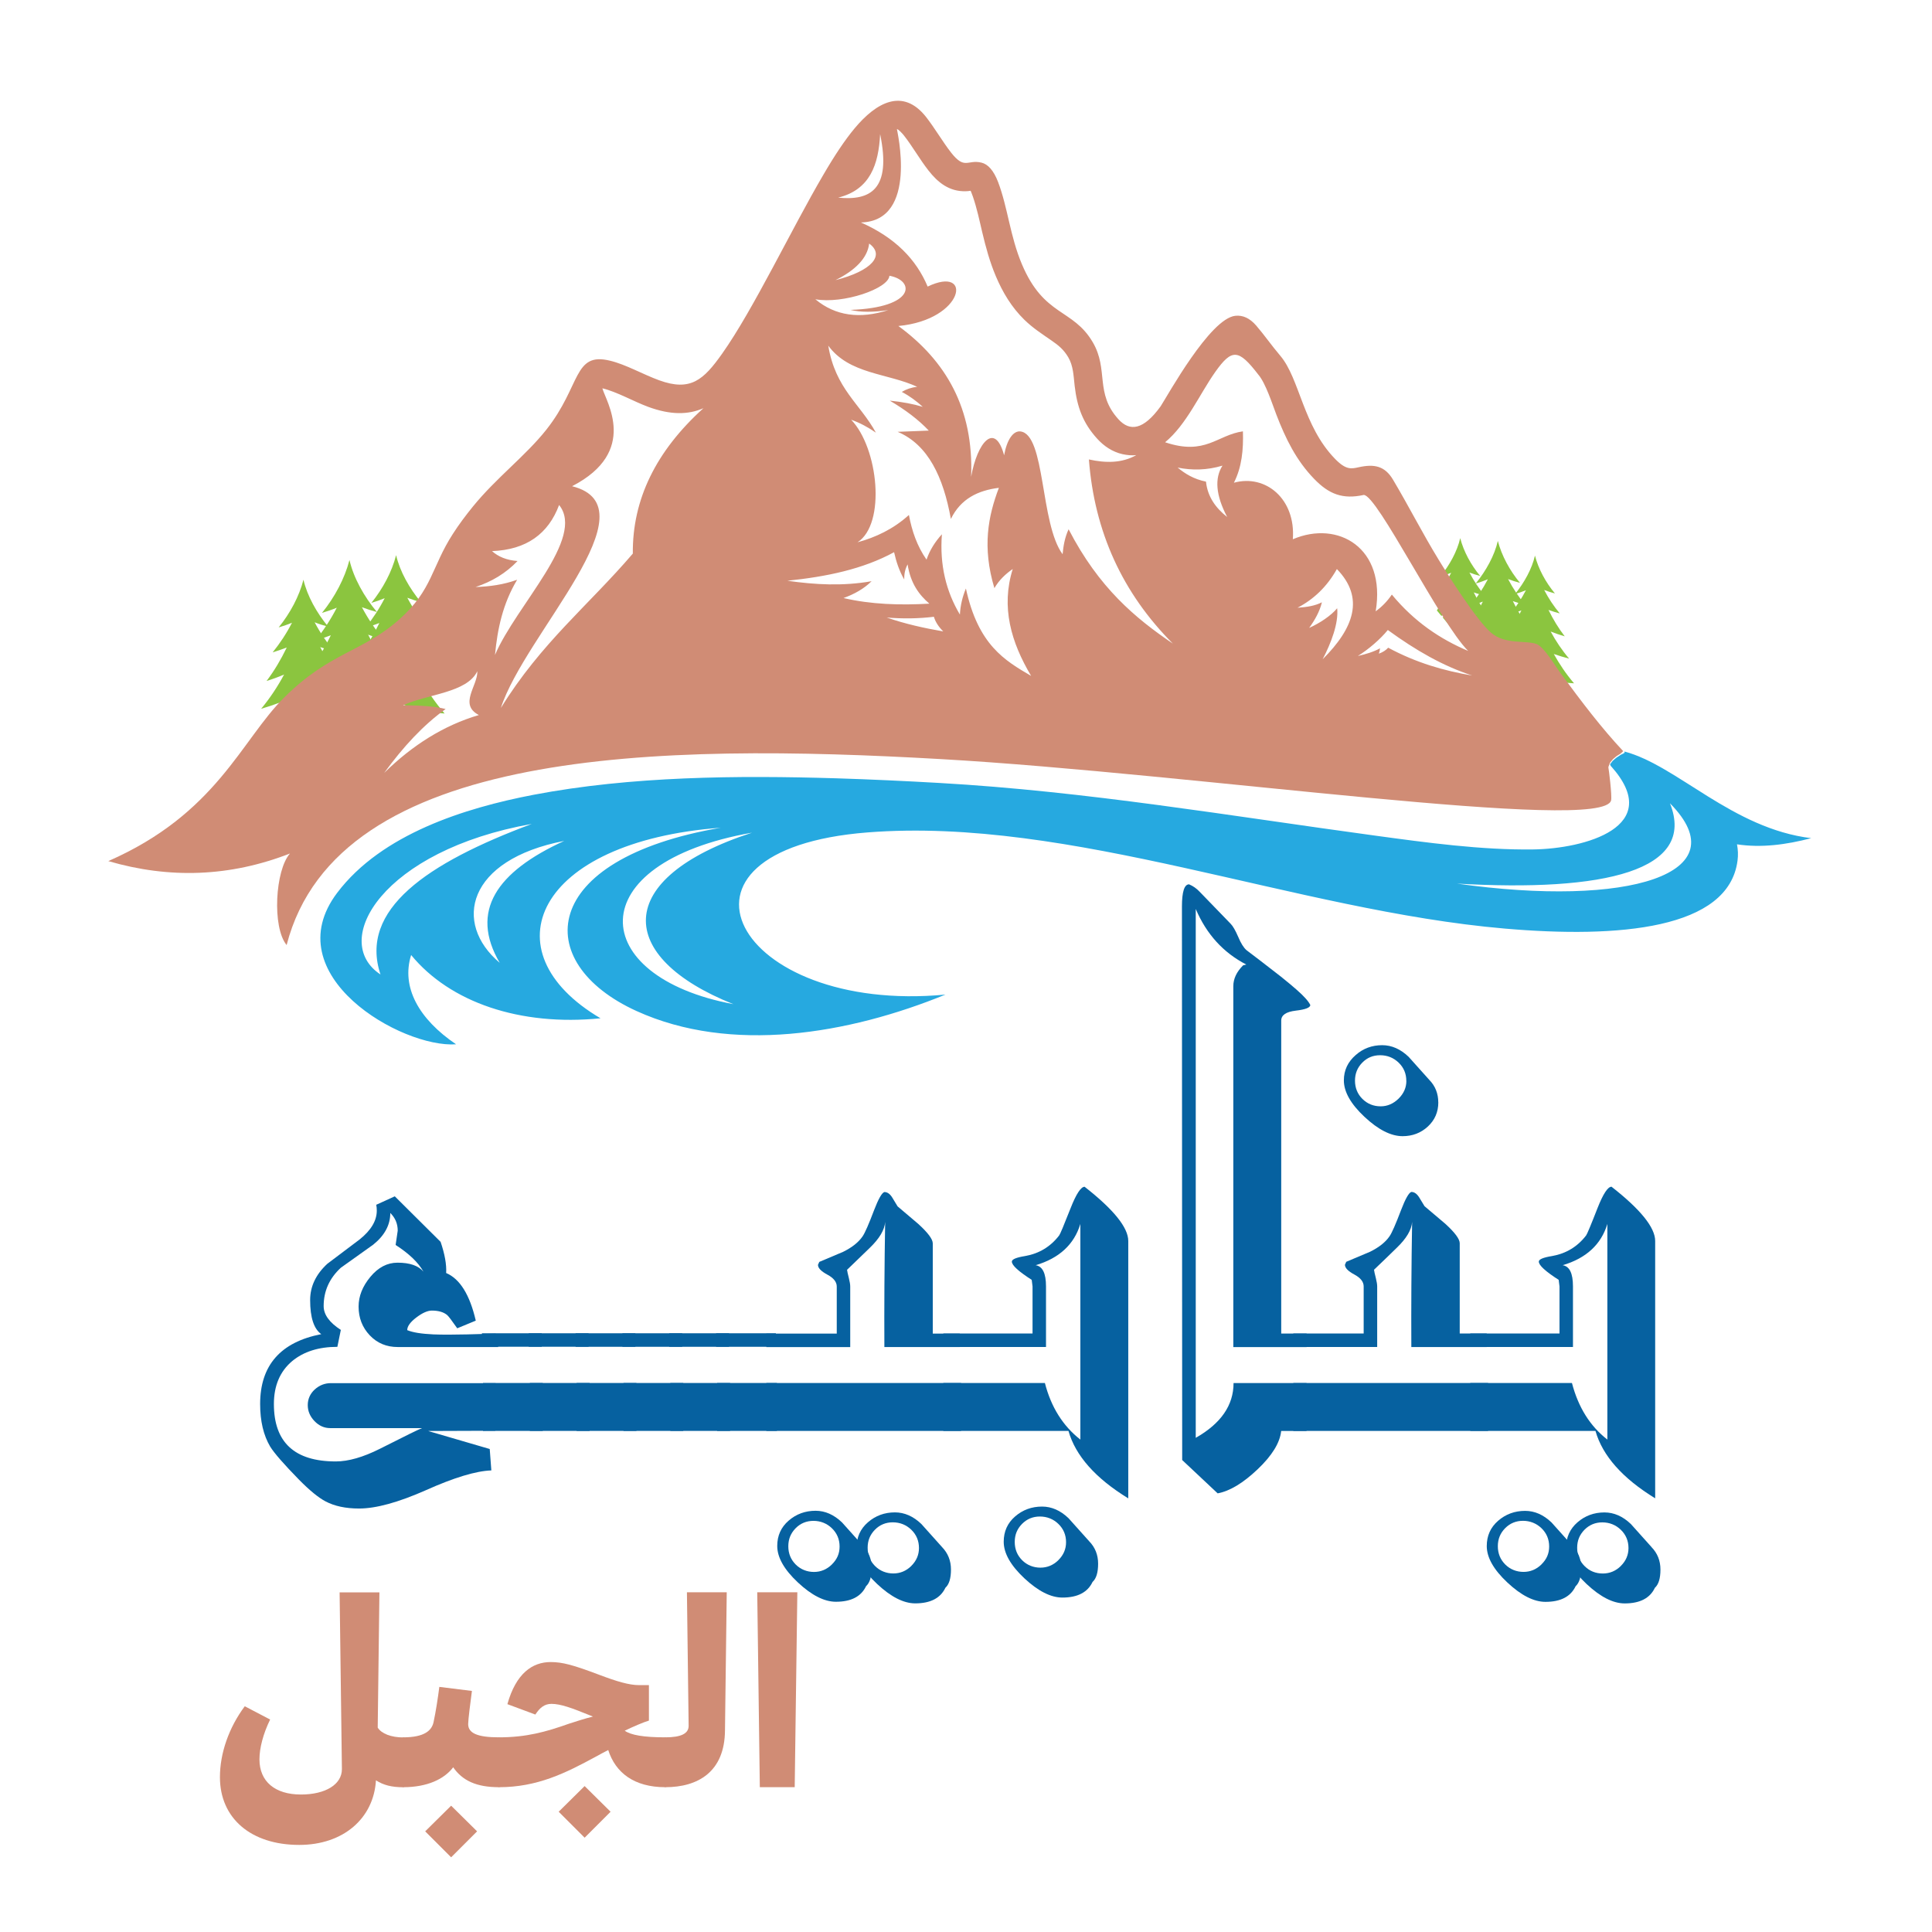 <?xml version="1.0" encoding="UTF-8"?>
<svg id="Layer_1" xmlns="http://www.w3.org/2000/svg" version="1.1" viewBox="0 0 396 396">
  <!-- Generator: Adobe Illustrator 29.5.1, SVG Export Plug-In . SVG Version: 2.1.0 Build 141)  -->
  <defs>
    <style>
      .st0 {
        fill: #8bc53f;
        fill-rule: evenodd;
      }

      .st1 {
        fill: #26a9e0;
      }

      .st2 {
        fill: #0661a0;
      }

      .st3 {
        fill: #d08c75;
      }
    </style>
  </defs>
  <path class="st0" d="M317.4,125.02c.73.27,1.5.5,2.3.71-1.23-1.47-2.31-3.1-3.19-4.8.69.27,1.43.5,2.2.71-1.91-2.3-3.39-5.04-4.09-7.76-.62,2.71-2.18,5.53-4.09,7.89.79-.24,1.54-.5,2.24-.79-.9,1.73-2.01,3.4-3.24,4.92.8-.24,1.57-.5,2.31-.79-.94,1.93-2.03,3.77-3.32,5.51,1.01-.32,1.98-.68,2.89-1.07-1.07,1.98-2.31,3.88-3.79,5.66,1.1-.32,2.15-.66,3.14-1.04-1.11,2.03-2.39,3.97-3.88,5.81l.22.27c2.5-.3,4.91-.84,6.89-1.92v3.16l1.26-.02v-3.16c2.08,1.1,4.52,1.58,7.38,1.75-1.61-1.88-2.97-3.9-4.15-6.01,1,.35,2.05.66,3.14.95-1.48-1.74-2.72-3.6-3.78-5.55.91.36,1.88.69,2.88.98-1.3-1.69-2.39-3.5-3.32-5.4"/>
  <path class="st0" d="M310.09,123.21c.81.29,1.67.56,2.56.8-1.36-1.64-2.56-3.44-3.54-5.32.76.3,1.58.55,2.44.78-2.11-2.54-3.76-5.59-4.54-8.6-.68,3-2.42,6.13-4.54,8.74.88-.26,1.72-.55,2.49-.88-.99,1.92-2.23,3.77-3.58,5.45.89-.27,1.75-.55,2.55-.87-1.03,2.14-2.24,4.19-3.68,6.1,1.12-.36,2.19-.75,3.2-1.19-.81,1.5-1.71,2.96-2.72,4.37l.94,1.14c.35-.12.71-.25,1.06-.38l-.56.99,3.34,4.02.8-.4v1.35l1.4,1.68v-3.05c2.31,1.22,5.01,1.76,8.18,1.94-1.78-2.09-3.3-4.32-4.6-6.66,1.11.39,2.27.74,3.48,1.05-1.64-1.92-3.01-3.99-4.2-6.15,1.01.41,2.09.76,3.2,1.09-1.44-1.87-2.65-3.88-3.68-5.99"/>
  <path class="st0" d="M302.08,121.43c.73.27,1.51.5,2.31.72-1.23-1.47-2.31-3.1-3.2-4.8.69.27,1.43.5,2.2.71-1.91-2.3-3.39-5.04-4.09-7.76-.62,2.71-2.18,5.54-4.09,7.89.79-.24,1.54-.5,2.24-.79-.9,1.73-2.01,3.4-3.24,4.91.8-.24,1.57-.5,2.31-.79-.6,1.24-1.26,2.44-2.01,3.6l.92,1.1.66-.27-.35.64,7.81,9.4c1.16.25,2.42.4,3.76.47-1.61-1.88-2.97-3.9-4.15-6.01,1,.35,2.05.66,3.14.95-1.48-1.74-2.72-3.59-3.79-5.55.92.37,1.88.69,2.89.98-1.3-1.69-2.39-3.5-3.32-5.4"/>
  <path class="st0" d="M58.75,132.73c-.91.35-1.87.68-2.86.98,1.52-1.88,2.87-3.94,3.96-6.07-.85.36-1.77.67-2.73.96,2.36-2.92,4.21-6.38,5.08-9.78.77,3.34,2.71,6.78,5.07,9.63-.98-.26-1.91-.55-2.78-.9,1.11,2.11,2.49,4.14,4.01,5.97-.99-.26-1.95-.56-2.86-.89,1.16,2.36,2.51,4.6,4.12,6.7-1.25-.36-2.45-.76-3.58-1.21,1.33,2.42,2.86,4.73,4.7,6.88-1.36-.35-2.66-.74-3.9-1.17,1.46,2.62,3.15,5.12,5.15,7.46-3.32-.26-6.54-.82-9.15-2.17v3.93l-1.56.02v-3.92c-2.58,1.44-5.61,2.14-9.15,2.44,1.99-2.4,3.68-4.95,5.15-7.61-1.23.47-2.54.9-3.89,1.3,1.83-2.21,3.38-4.56,4.7-7.02-1.13.49-2.34.93-3.59,1.32,1.61-2.14,2.96-4.43,4.12-6.83"/>
  <path class="st0" d="M67.81,130.21c-1.01.4-2.07.75-3.17,1.08,1.68-2.08,3.18-4.36,4.39-6.73-.94.4-1.96.74-3.03,1.06,2.62-3.23,4.66-7.07,5.63-10.84.85,3.7,3.01,7.52,5.63,10.67-1.08-.29-2.12-.62-3.08-.99,1.23,2.34,2.76,4.59,4.45,6.62-1.1-.3-2.17-.62-3.17-.99,1.29,2.61,2.78,5.11,4.57,7.43-1.38-.4-2.72-.85-3.98-1.35,1.47,2.68,3.18,5.24,5.21,7.63-1.5-.39-2.95-.82-4.32-1.3,1.62,2.9,3.49,5.67,5.71,8.26-3.68-.28-7.24-.91-10.15-2.41v4.35l-1.74.02v-4.34c-2.86,1.6-6.21,2.37-10.14,2.71,2.21-2.66,4.08-5.48,5.71-8.43-1.37.52-2.82.99-4.32,1.43,2.03-2.44,3.74-5.06,5.21-7.78-1.25.54-2.59,1.02-3.98,1.47,1.78-2.38,3.28-4.91,4.57-7.57"/>
  <path class="st0" d="M77.75,127.7c-.91.36-1.87.68-2.86.98,1.52-1.88,2.87-3.94,3.96-6.07-.85.36-1.77.68-2.73.96,2.36-2.92,4.21-6.38,5.07-9.78.77,3.34,2.72,6.78,5.08,9.63-.98-.26-1.92-.56-2.78-.9,1.11,2.11,2.49,4.14,4.01,5.97-1-.27-1.95-.56-2.86-.89,1.16,2.36,2.51,4.61,4.12,6.7-1.25-.36-2.45-.76-3.59-1.21,1.33,2.42,2.87,4.73,4.7,6.88-1.35-.35-2.66-.74-3.89-1.17,1.46,2.62,3.15,5.12,5.15,7.45-3.32-.26-6.53-.82-9.15-2.17v3.92l-1.57.03v-3.92c-2.58,1.44-5.61,2.14-9.15,2.44,1.99-2.39,3.68-4.95,5.15-7.61-1.24.47-2.54.9-3.9,1.3,1.84-2.21,3.38-4.56,4.7-7.02-1.13.49-2.34.92-3.58,1.32,1.61-2.14,2.96-4.43,4.12-6.83"/>
  <path class="st1" d="M371.25,171.8c-16.18-1.96-27.47-14.9-38.28-17.76v.03s.02.09.02.09v.14s-.1.05-.1.05l-.13.07-.15.15v-.02s-.02-.04-.02-.04l-.47.26-.82.54-.75.64-.54.7.1.24.07.16.03.04-.02-.07c11.21,12.49-5.48,16.96-15.96,17.09-10.55.14-21.87-1.4-32.27-2.82-29.85-4.05-59.21-9.09-89.46-10.81-7.01-.4-14.03-.73-21.06-.95-20.22-.61-42.07-.45-62.14,3.39-14,2.69-31.06,8.02-40.18,20.07-12.79,16.9,13.24,31.86,24.36,31.06-7.65-5.18-11.28-11.72-9.21-18.3,7.98,9.72,22.33,14.62,38.82,12.97-23.26-13.69-13.29-36.23,24.65-39.06-37.49,6.42-38.97,27.7-17.27,37.57,19.36,8.81,43.4,4.77,63.32-3.37-43.14,4.07-61.18-29.7-15.96-33.24,41.69-3.26,87.79,16.02,130.59,19.71,23.38,2.02,45.89.14,47.72-13.93.15-1.13.1-2.25-.11-3.34,4.93.75,10.04.1,15.24-1.27M77.99,199.74c-10.48-6.89.5-25.45,31.01-30.86-21.51,8.02-35.45,17.57-31.01,30.86M102.43,197.35c-9.65-8.13-6.72-21.14,13.22-24.99-13.85,6.32-19.44,14.39-13.22,24.99M150.32,205.82c-30.07-5.63-31.6-28.91,3.83-35.15-28.78,9.35-27.94,25.55-3.83,35.15M298.62,181.11c30.22,1.75,49.18-2.65,43.67-16.46,14.34,14.48-8.55,21.42-43.67,16.46"/>
  <path class="st3" d="M332.71,153.97c-4.57-4.89-8.42-9.99-12.81-15.94-1.13-1.53-3.38-5.38-4.91-6-2.13-.85-6.49.17-9.39-2.36-2.97-2.59-8.56-11.41-10.73-14.96-3.29-5.37-6.1-10.93-9.34-16.38-1.69-2.85-3.87-3.26-7.04-2.56-1.53.34-2.61.59-4.86-1.73-6.57-6.76-7.22-16.43-11.21-21.12-1.8-2.12-3.32-4.32-4.93-6.18-1.32-1.53-2.75-2.18-4.3-2.01-5.19.57-13.83,16.3-15.29,18.54-3.54,4.91-6.34,5.23-8.67,2.65-4.86-5.36-1.95-10.14-5.24-15.76-4.08-6.97-9.98-5.21-14.53-16-2.44-5.77-2.88-11.59-4.89-16.87-.92-2.4-2.1-3.64-3.38-3.95-2.9-.71-3.41,1.55-6.25-2.07-1.69-2.16-3.38-5.07-5.13-7.3-4.79-6.07-10.26-2.9-14.61,2.3-2.02,2.42-4.16,5.63-6.47,9.61-6.44,10.96-14.3,27.56-20.72,36.62-3.79,5.35-6.45,7.8-12.92,5.44-3.32-1.21-6.85-3.25-10.06-4.01-7.53-1.84-5.91,5.12-13.03,14.12-4.27,5.4-10.23,9.83-15.07,15.78-1.47,1.81-2.86,3.66-4.09,5.58-4.4,6.8-4.19,11.48-10.93,17.49-7.68,6.85-14.18,6.66-23.64,16.05-8.83,8.75-13.83,23.8-36.07,33.55,12.51,3.66,24.94,3.24,37.24-1.56-3.03,3.38-3.7,15.1-.69,18.77,10.46-40.55,76.5-41.41,134.23-38.11,51.63,2.95,135.79,15.32,137.25,8.43.21-1.01-.5-6.53-.53-6.53h-.01s-.01-.05-.01-.05v-.19s.01-.11.01-.11l.22-.56v-.06s0-.08,0-.08h.01s.03.05.03.05l.06-.17.6-.73.76-.63c.38-.27.51-.28.83-.53l.51-.48M78.77,158.39c3.86-5.3,7.99-9.78,12.57-13.06-2.2-.58-5.29-.75-8.72-.77,5.08-2.33,13.07-2.54,15.22-6.98.1,2.99-3.87,6.8.31,8.98-7.2,2.12-13.61,6.18-19.37,11.83M97.47,120.32c3.29-1.08,6.19-2.8,8.61-5.33-2.28-.17-3.97-.9-5.23-2.03,7.04-.27,11.54-3.53,13.75-9.45,5.46,6.78-8.76,20.49-13.14,30.73.5-5.27,1.57-10.46,4.54-15.41-2.76,1-5.62,1.4-8.53,1.49M144.17,83.68c-9.73,8.79-14.57,18.72-14.46,29.79-9.02,10.55-18.81,18.29-27.05,31.65,4.87-15.15,31.67-41.18,14.6-45.46,13.77-7.11,6.9-17.43,6.21-20.07,3.04.74,6.41,2.71,9.44,3.82,4.54,1.66,8.14,1.63,11.27.26h0ZM180.4,27.49c2.36,11.41-2.04,13.67-8.61,13.02,6.58-1.63,8.29-6.82,8.61-13.02M178.15,49.92c3.29,2.38.56,5.61-6.91,7.5,3.95-1.94,6.57-4.47,6.91-7.5M182.3,56.52c5.26.96,5.41,6.53-7.99,7,2.11.51,4.73.49,7.76.04-5.84,1.87-10.85,1.2-14.95-2.22,5.7,1.02,15.03-2.19,15.18-4.82M161.43,119.03c7.88-.82,15.39-2.33,21.83-5.85.43,1.92,1.04,3.81,2.08,5.6-.03-1.14.19-2.17.69-3.1.61,3.92,2.36,6.24,4.46,8.05-6.05.35-11.96.16-17.6-1.15,2.23-.8,4.2-1.91,5.76-3.45-5.92,1.04-11.6.72-17.22-.09M181.73,126.57c3.32.28,6.55.23,9.69-.15.3,1.02.93,2.03,1.92,3-3.87-.67-7.73-1.51-11.6-2.85M197.98,120.62c-.71,1.72-1.14,3.5-1.23,5.35-2.82-4.73-4.17-10.16-3.69-16.46-1.39,1.53-2.48,3.23-3.15,5.2-1.95-2.79-3-5.9-3.61-9.16-3.18,2.9-6.87,4.61-10.53,5.6,5.86-3.77,4.27-19.33-1.31-25.12,1.82.64,3.49,1.56,5.07,2.65-3.25-5.95-8.31-9.01-9.76-17.83,4.3,5.88,12.15,5.62,18.22,8.43-1.17.13-2.22.49-3.15,1.05,1.66.87,3.05,1.92,4.3,3.06-1.94-.59-4.21-1.01-6.76-1.27,3.16,1.86,5.86,3.88,7.99,6.14-2.12.08-4.25.17-6.38.25,6.26,2.65,9.36,9.28,10.91,17.86,2.02-4.14,5.56-5.85,9.84-6.38-2.19,5.78-3.46,12.09-.92,20.56.95-1.63,2.25-2.88,3.76-3.92-2.44,7.8-.35,14.99,3.77,21.91-5.42-3.17-10.85-6.33-13.37-17.92M219.03,108.48c-.82,1.79-1.07,3.46-1.23,5.12-4.64-6.27-3.48-24.57-8.65-25.17-1.43-.16-2.75,1.6-3.34,4.89-1.86-6.96-5.51-2.68-6.76,4.42.56-14.06-5.22-23.82-14.91-30.92,13.64-1.29,15.31-12.56,6-8.08-2.32-5.54-6.65-10.04-13.68-13.14,11.92-.3,7.32-19.14,7.38-19.14.34.03,1.2,1.01,1.36,1.21,1.83,2.31,3.28,4.94,5.11,7.28,1.94,2.48,4.26,4.33,7.63,4.25.36,0,.69-.05,1.01-.1l.18.44.28.75c.81,2.35,1.34,4.85,1.91,7.28.73,3.09,1.55,6.09,2.78,9.01,1.42,3.36,3.25,6.41,5.85,8.95,1.75,1.71,3.58,2.88,5.57,4.26,1.47,1.01,2.52,1.88,3.44,3.44,1.04,1.77,1.08,3.82,1.31,5.85.5,4.31,1.67,7.59,4.6,10.82,1.41,1.56,3.15,2.72,5.21,3.19.86.19,1.96.31,2.83.19-3,1.69-6.3,1.64-9.72.89,1.13,14.81,6.87,27.39,17.21,37.75-7.67-5.21-15.14-11.39-21.37-23.44M247.19,98.72c-2.51-.51-4.27-1.61-5.81-2.88,2.94.59,5.99.56,9.19-.4-1.64,2.58-1.39,6.06.96,10.53-2.37-1.87-4.02-4.17-4.34-7.25M252.92,98.93c1.62-3.19,1.96-6.78,1.84-10.52-5.31.75-7.67,5.03-15.95,2.24,4.38-3.61,7.08-9.87,10.25-14.37,3.45-4.88,4.8-4.76,8.86.51,1.51,1.77,2.84,5.97,3.69,8.19,1.9,4.93,4.07,9.39,7.77,13.2,3.01,3.1,5.81,4.22,10.14,3.27,2.74-.07,15.74,26.39,21.41,31.97-5.68-2.4-11-5.93-15.65-11.55-.95,1.41-2.07,2.52-3.31,3.44,2.17-13-7.7-18.75-16.98-14.78.62-8.24-5.55-13.38-12.07-11.59M271.1,135.13c1.74-3.32,3.3-7.42,2.98-10.46-1.24,1.51-3.57,3.06-5.74,4.03,1.17-1.63,2.15-3.34,2.61-5.25-1.39.72-3.07.99-5,1.12,3.31-1.72,6.04-4.31,8.07-7.93,5.73,5.9,3.49,12.11-2.92,18.49M284.54,132.75c-.46.53-1.11.94-1.92,1.23.13-.35.21-.72.24-1.1-1.31.73-2.88,1.2-4.55,1.58,2.15-1.32,4.64-3.46,6.15-5.33,5.73,4.18,11.33,7.39,17.3,9.33-5.73-.96-11.45-2.59-17.22-5.7"/>
  <path class="st2" d="M102.14,276.1h-20.61c-2.32,0-4.23-.8-5.75-2.41-1.52-1.61-2.28-3.57-2.28-5.88,0-2.14.81-4.17,2.42-6.1,1.61-1.94,3.46-2.9,5.56-2.9,2.53,0,4.3.62,5.31,1.84-1.05-1.88-2.95-3.7-5.7-5.47l.43-2.93c0-1.41-.5-2.62-1.52-3.63,0,2.46-1.17,4.63-3.52,6.51-2.21,1.59-4.41,3.16-6.62,4.72-2.35,2.17-3.52,4.79-3.52,7.86,0,1.74,1.17,3.36,3.52,4.88l-.71,3.47c-3.83,0-6.92.98-9.27,2.93-2.49,2.1-3.74,5.03-3.74,8.79,0,7.85,4.23,11.77,12.69,11.77,2.56,0,5.59-.86,9.05-2.6,5.21-2.64,8.08-4.05,8.63-4.23h-18.82c-1.23,0-2.31-.48-3.23-1.44-.92-.96-1.38-2.05-1.38-3.28s.48-2.33,1.43-3.2c.96-.87,2.07-1.3,3.34-1.3h33.73l-.06,9.76-13.77.05,12.63,3.69.33,4.39c-3.15.11-7.63,1.46-13.45,4.07-5.64,2.49-10.19,3.74-13.66,3.74-2.75,0-5.04-.49-6.89-1.47-1.44-.76-3.25-2.24-5.42-4.44-3.11-3.18-5.08-5.44-5.91-6.78-1.37-2.32-2.06-5.22-2.06-8.73,0-7.92,4.18-12.69,12.53-14.32-1.52-1.08-2.28-3.41-2.28-6.99,0-2.78,1.17-5.26,3.52-7.43l6.62-4.99c2.35-1.88,3.52-3.85,3.52-5.91,0-.4-.03-.8-.11-1.2l3.8-1.73,9.39,9.33c.86,2.53,1.24,4.66,1.14,6.39,2.82,1.2,4.84,4.45,6.07,9.76l-3.8,1.57c-1.09-1.55-1.77-2.46-2.06-2.71-.73-.61-1.77-.92-3.15-.92-.86,0-1.93.47-3.17,1.41-1.24.94-1.87,1.81-1.87,2.6,1.12.47,2.91.76,5.37.87,1.77.07,4.09.07,6.94,0,3.65-.11,5.59-.16,5.81-.16l.54,2.76Z"/>
  <path class="st2" d="M111.04,276.04h-12.26v-2.76h12.26v2.76ZM111.25,293.29h-12.25v-9.82h12.25v9.82Z"/>
  <path class="st2" d="M120.64,276.04h-12.26v-2.76h12.26v2.76ZM120.85,293.29h-12.25v-9.82h12.25v9.82Z"/>
  <path class="st2" d="M130.23,276.05h-12.25v-2.77h12.25v2.77ZM130.45,293.29h-12.26v-9.82h12.26v9.82Z"/>
  <path class="st2" d="M139.83,276.05h-12.25v-2.77h12.25v2.77ZM140.05,293.29h-12.25v-9.82h12.25v9.82Z"/>
  <path class="st2" d="M149.43,276.05h-12.26v-2.77h12.26v2.77ZM149.65,293.29h-12.25v-9.82h12.25v9.82Z"/>
  <path class="st2" d="M159.03,276.05h-12.25v-2.77h12.25v2.77ZM159.24,293.29h-12.25v-9.82h12.25v9.82Z"/>
  <path class="st2" d="M196.72,276.1h-15.45c-.04-8.24.01-16.79.16-25.65-.11,1.63-1.16,3.4-3.15,5.32-1.56,1.52-3.11,3.01-4.66,4.5.03.29.16.87.38,1.74.18.72.27,1.28.27,1.68v12.42h-17.19v-2.76h14.43v-9.65c0-.94-.64-1.75-1.93-2.44-1.28-.69-1.92-1.35-1.92-2.01l.27-.6,4.88-2.06c1.84-.91,3.18-1.97,4.01-3.2.47-.69,1.25-2.46,2.33-5.32.9-2.35,1.61-3.59,2.12-3.74.61,0,1.15.38,1.62,1.14l1.09,1.8,4.22,3.58c1.99,1.81,2.99,3.14,2.99,4.01v18.49h5.53v2.77ZM196.99,293.29h-39.91v-9.82h39.91v9.82Z"/>
  <path class="st2" d="M231.26,307.12c-6.72-4.12-10.81-8.73-12.26-13.83h-25.65v-9.82h20.82c1.26,4.91,3.68,8.79,7.27,11.6v-44.2c-1.27,4.2-4.32,7.02-9.16,8.46,1.41.22,2.12,1.66,2.12,4.34v12.42h-21.04v-2.76h18.28v-9.65l-.17-1.35c-2.71-1.74-4.07-2.98-4.07-3.74,0-.47.91-.85,2.71-1.14,2.89-.51,5.22-1.92,6.99-4.23.18-.21.96-2.07,2.34-5.58,1.15-2.93,2.12-4.39,2.87-4.39,5.96,4.66,8.95,8.37,8.95,11.11v52.76Z"/>
  <path class="st2" d="M268.57,205.99c0,.54-.99.93-2.98,1.16-1.99.24-2.98.91-2.98,2.04v64.15s5.2,0,5.2,0v2.77h-15.02v-73.96c0-1.52.67-2.95,2.01-4.29l.65-.16c-4.7-2.42-8.16-6.22-10.36-11.39v108.4c5.16-2.93,7.75-6.67,7.75-11.23h14.96v9.82h-5.2c-.25,2.42-1.86,5.04-4.83,7.86-2.97,2.82-5.7,4.47-8.19,4.93l-7.27-6.83-.05-113.44c0-3.04.49-4.56,1.46-4.56.8.33,1.52.83,2.17,1.52l6.35,6.56c.47.47.98,1.37,1.55,2.68.55,1.32,1.12,2.23,1.71,2.74,1.59,1.19,3.94,3,7.05,5.42,1.48,1.19,2.57,2.1,3.25,2.71,1.48,1.3,2.4,2.33,2.76,3.09"/>
  <path class="st2" d="M304.73,276.1h-15.45c-.04-8.24.01-16.79.16-25.65-.11,1.63-1.16,3.4-3.15,5.31-1.55,1.52-3.11,3.02-4.66,4.5.03.29.16.86.38,1.73.18.72.27,1.28.27,1.68v12.42h-17.19v-2.77h14.42v-9.65c0-.94-.64-1.75-1.92-2.44-1.28-.68-1.92-1.35-1.92-2l.27-.6,4.88-2.06c1.84-.91,3.18-1.97,4.01-3.2.47-.69,1.25-2.46,2.33-5.31.9-2.35,1.61-3.6,2.12-3.75.61,0,1.15.38,1.62,1.14l1.09,1.79,4.23,3.58c1.99,1.81,2.98,3.15,2.98,4.01v18.49h5.53v2.77ZM305.01,293.29h-39.92v-9.82h39.92v9.82ZM294.81,225.94c0,1.99-.72,3.64-2.14,4.96-1.43,1.32-3.16,1.98-5.18,1.98-2.38,0-4.99-1.32-7.81-3.96-2.82-2.64-4.23-5.13-4.23-7.48,0-2.06.81-3.79,2.44-5.2,1.52-1.34,3.33-2.01,5.42-2.01,1.95,0,3.76.8,5.42,2.39,1.41,1.55,2.82,3.13,4.23,4.72,1.23,1.26,1.84,2.8,1.84,4.61M288.25,221.55c0-1.48-.52-2.73-1.57-3.74-1.05-1.01-2.32-1.52-3.8-1.52s-2.67.51-3.66,1.52c-1,1.02-1.49,2.24-1.49,3.69s.5,2.73,1.52,3.74,2.26,1.52,3.75,1.52c1.37,0,2.59-.53,3.66-1.57,1.06-1.05,1.6-2.26,1.6-3.64"/>
  <path class="st2" d="M339.28,307.12c-6.72-4.12-10.81-8.73-12.26-13.83h-25.65v-9.82h20.83c1.3,4.99,3.72,8.85,7.26,11.6v-44.2c-1.27,4.2-4.32,7.02-9.16,8.46,1.41.22,2.11,1.66,2.11,4.34v12.42h-21.04v-2.76h18.28v-9.65l-.17-1.35c-2.71-1.74-4.07-2.98-4.07-3.74,0-.47.91-.85,2.71-1.14,2.89-.51,5.22-1.92,6.99-4.23.18-.22.96-2.08,2.33-5.59,1.15-2.93,2.12-4.39,2.87-4.39,5.96,4.66,8.95,8.37,8.95,11.12v52.76Z"/>
  <path class="st3" d="M83.62,356.69v9.04l-.94.6c-2.36,0-4.08-.42-5.62-1.42-.47,7.8-6.68,13.24-15.73,13.24-9.87,0-16.25-5.44-16.25-13.89,0-4.9,1.83-10.16,5.09-14.53l5.2,2.72c-1.42,2.9-2.19,5.85-2.19,8.16,0,4.55,3.19,7.21,8.51,7.21,5.03,0,8.39-2.07,8.39-5.2l-.47-36.23h8.16l-.35,27.72c.77,1.24,2.78,2.01,5.26,2.01l.94.59Z"/>
  <path class="st3" d="M103.23,356.69v9.04l-.94.59c-4.67,0-7.51-1.36-9.4-4.08-1.83,2.42-5.32,4.08-10.23,4.08l-.94-.59v-9.04l.94-.59c4.37,0,5.85-1.42,6.21-3.13.47-2.19.89-4.96,1.18-7.21l6.68.83c-.3,2.19-.77,5.97-.77,6.79,0,1.84,1.83,2.72,6.33,2.72l.94.59ZM92.47,370.11l5.32,5.26-5.32,5.32-5.32-5.32,5.32-5.26Z"/>
  <path class="st3" d="M137.32,356.69v9.04l-.95.59c-6.38,0-10.22-2.96-11.7-7.62-.83.41-1.66.89-2.54,1.36-6.21,3.37-11.99,6.26-19.86,6.26l-.95-.59v-9.04l.95-.59c5.62,0,9.63-1.12,14.31-2.78,1.65-.53,3.25-1.06,4.96-1.48l-.76-.3c-3.49-1.42-5.85-2.3-7.74-2.3-1.48,0-2.42.83-3.31,2.19l-5.73-2.13c1.77-6.33,5.14-8.63,8.86-8.63,2.43,0,4.61.59,9.93,2.6,3.6,1.36,6.15,2.13,8.21,2.13h2.01v7.27c-1.06.3-3.37,1.3-4.96,2.07,1.24.89,3.84,1.36,8.33,1.36l.95.59ZM119.83,366.09l5.32,5.26-5.32,5.32-5.32-5.32,5.32-5.26Z"/>
  <path class="st3" d="M135.41,365.73v-9.04l.95-.59c3.25,0,4.79-.77,4.79-2.36l-.35-27.37h8.16l-.36,28.31c-.06,8.51-5.55,11.64-12.23,11.64l-.95-.59Z"/>
  <polygon class="st3" points="155.21 326.37 163.43 326.37 162.89 366.32 155.74 366.32 155.21 326.37"/>
  <path class="st2" d="M223.24,315.9c-1.41-1.59-2.82-3.16-4.23-4.72-1.66-1.59-3.47-2.38-5.42-2.38-2.13,0-3.98.68-5.53,2.03-1.56,1.35-2.33,3.08-2.33,5.18,0,2.35,1.41,4.84,4.22,7.48,2.83,2.64,5.42,3.96,7.81,3.96,3.11,0,5.17-1.07,6.18-3.2.76-.69,1.14-1.93,1.14-3.74s-.61-3.35-1.84-4.61M216.94,319.78c-1.05,1.03-2.28,1.54-3.69,1.54s-2.73-.51-3.74-1.52c-1.01-1.01-1.52-2.26-1.52-3.75s.5-2.67,1.49-3.69c1-1.01,2.22-1.52,3.66-1.52s2.75.5,3.8,1.52c1.04,1.01,1.57,2.26,1.57,3.75,0,1.41-.53,2.63-1.57,3.66"/>
  <path class="st2" d="M176.82,316.77c-1.41-1.59-2.82-3.17-4.23-4.72-1.66-1.59-3.47-2.39-5.42-2.39-2.13,0-3.98.68-5.53,2.03-1.56,1.35-2.33,3.08-2.33,5.18,0,2.35,1.41,4.84,4.23,7.48,2.82,2.64,5.42,3.96,7.8,3.96,3.11,0,5.17-1.07,6.18-3.2.76-.69,1.14-1.93,1.14-3.74s-.62-3.35-1.84-4.61M170.53,320.65c-1.05,1.03-2.28,1.55-3.69,1.55s-2.73-.51-3.74-1.52c-1.01-1.01-1.52-2.26-1.52-3.74s.5-2.67,1.49-3.69c.99-1.01,2.22-1.52,3.66-1.52s2.75.51,3.79,1.52c1.04,1.01,1.57,2.26,1.57,3.74s-.53,2.63-1.57,3.66"/>
  <path class="st2" d="M193.08,317.09c-1.41-1.59-2.82-3.16-4.23-4.72-1.66-1.59-3.47-2.38-5.42-2.38-2.13,0-3.98.68-5.53,2.03-1.56,1.35-2.33,3.08-2.33,5.18,0,2.35,1.41,4.84,4.23,7.48,2.82,2.64,5.42,3.96,7.8,3.96,3.11,0,5.17-1.07,6.18-3.2.76-.69,1.14-1.93,1.14-3.74s-.62-3.35-1.84-4.61M186.79,320.97c-1.05,1.03-2.28,1.54-3.69,1.54s-2.73-.51-3.74-1.52c-1.01-1.01-1.52-2.26-1.52-3.75s.5-2.67,1.49-3.69c.99-1.01,2.22-1.52,3.66-1.52s2.75.5,3.8,1.52c1.04,1.01,1.57,2.26,1.57,3.75,0,1.41-.53,2.63-1.57,3.66"/>
  <path class="st2" d="M322.25,316.78c-1.41-1.59-2.82-3.17-4.23-4.72-1.66-1.59-3.47-2.38-5.42-2.38-2.13,0-3.98.68-5.53,2.03-1.56,1.35-2.33,3.08-2.33,5.18,0,2.35,1.41,4.84,4.23,7.48,2.82,2.64,5.42,3.96,7.8,3.96,3.11,0,5.17-1.07,6.18-3.2.76-.69,1.14-1.93,1.14-3.74s-.61-3.35-1.84-4.61M315.96,320.65c-1.05,1.03-2.28,1.54-3.69,1.54s-2.73-.51-3.74-1.52c-1.01-1.01-1.52-2.26-1.52-3.74s.5-2.68,1.49-3.69c1-1.01,2.22-1.52,3.66-1.52s2.75.51,3.8,1.52c1.04,1.01,1.57,2.26,1.57,3.74s-.53,2.63-1.57,3.66"/>
  <path class="st2" d="M338.51,317.1c-1.41-1.59-2.82-3.16-4.23-4.72-1.66-1.59-3.47-2.38-5.42-2.38-2.13,0-3.98.68-5.53,2.03-1.55,1.35-2.33,3.08-2.33,5.18,0,2.35,1.41,4.84,4.22,7.48,2.82,2.64,5.42,3.96,7.8,3.96,3.11,0,5.17-1.07,6.18-3.2.76-.69,1.14-1.93,1.14-3.74s-.61-3.35-1.84-4.61M332.22,320.98c-1.05,1.03-2.28,1.54-3.69,1.54-1.48,0-2.73-.51-3.74-1.52-1.01-1.01-1.52-2.26-1.52-3.75s.5-2.67,1.49-3.69c1-1.01,2.22-1.52,3.66-1.52s2.75.5,3.8,1.52c1.04,1.01,1.57,2.26,1.57,3.75,0,1.41-.53,2.63-1.57,3.66"/>
</svg>
